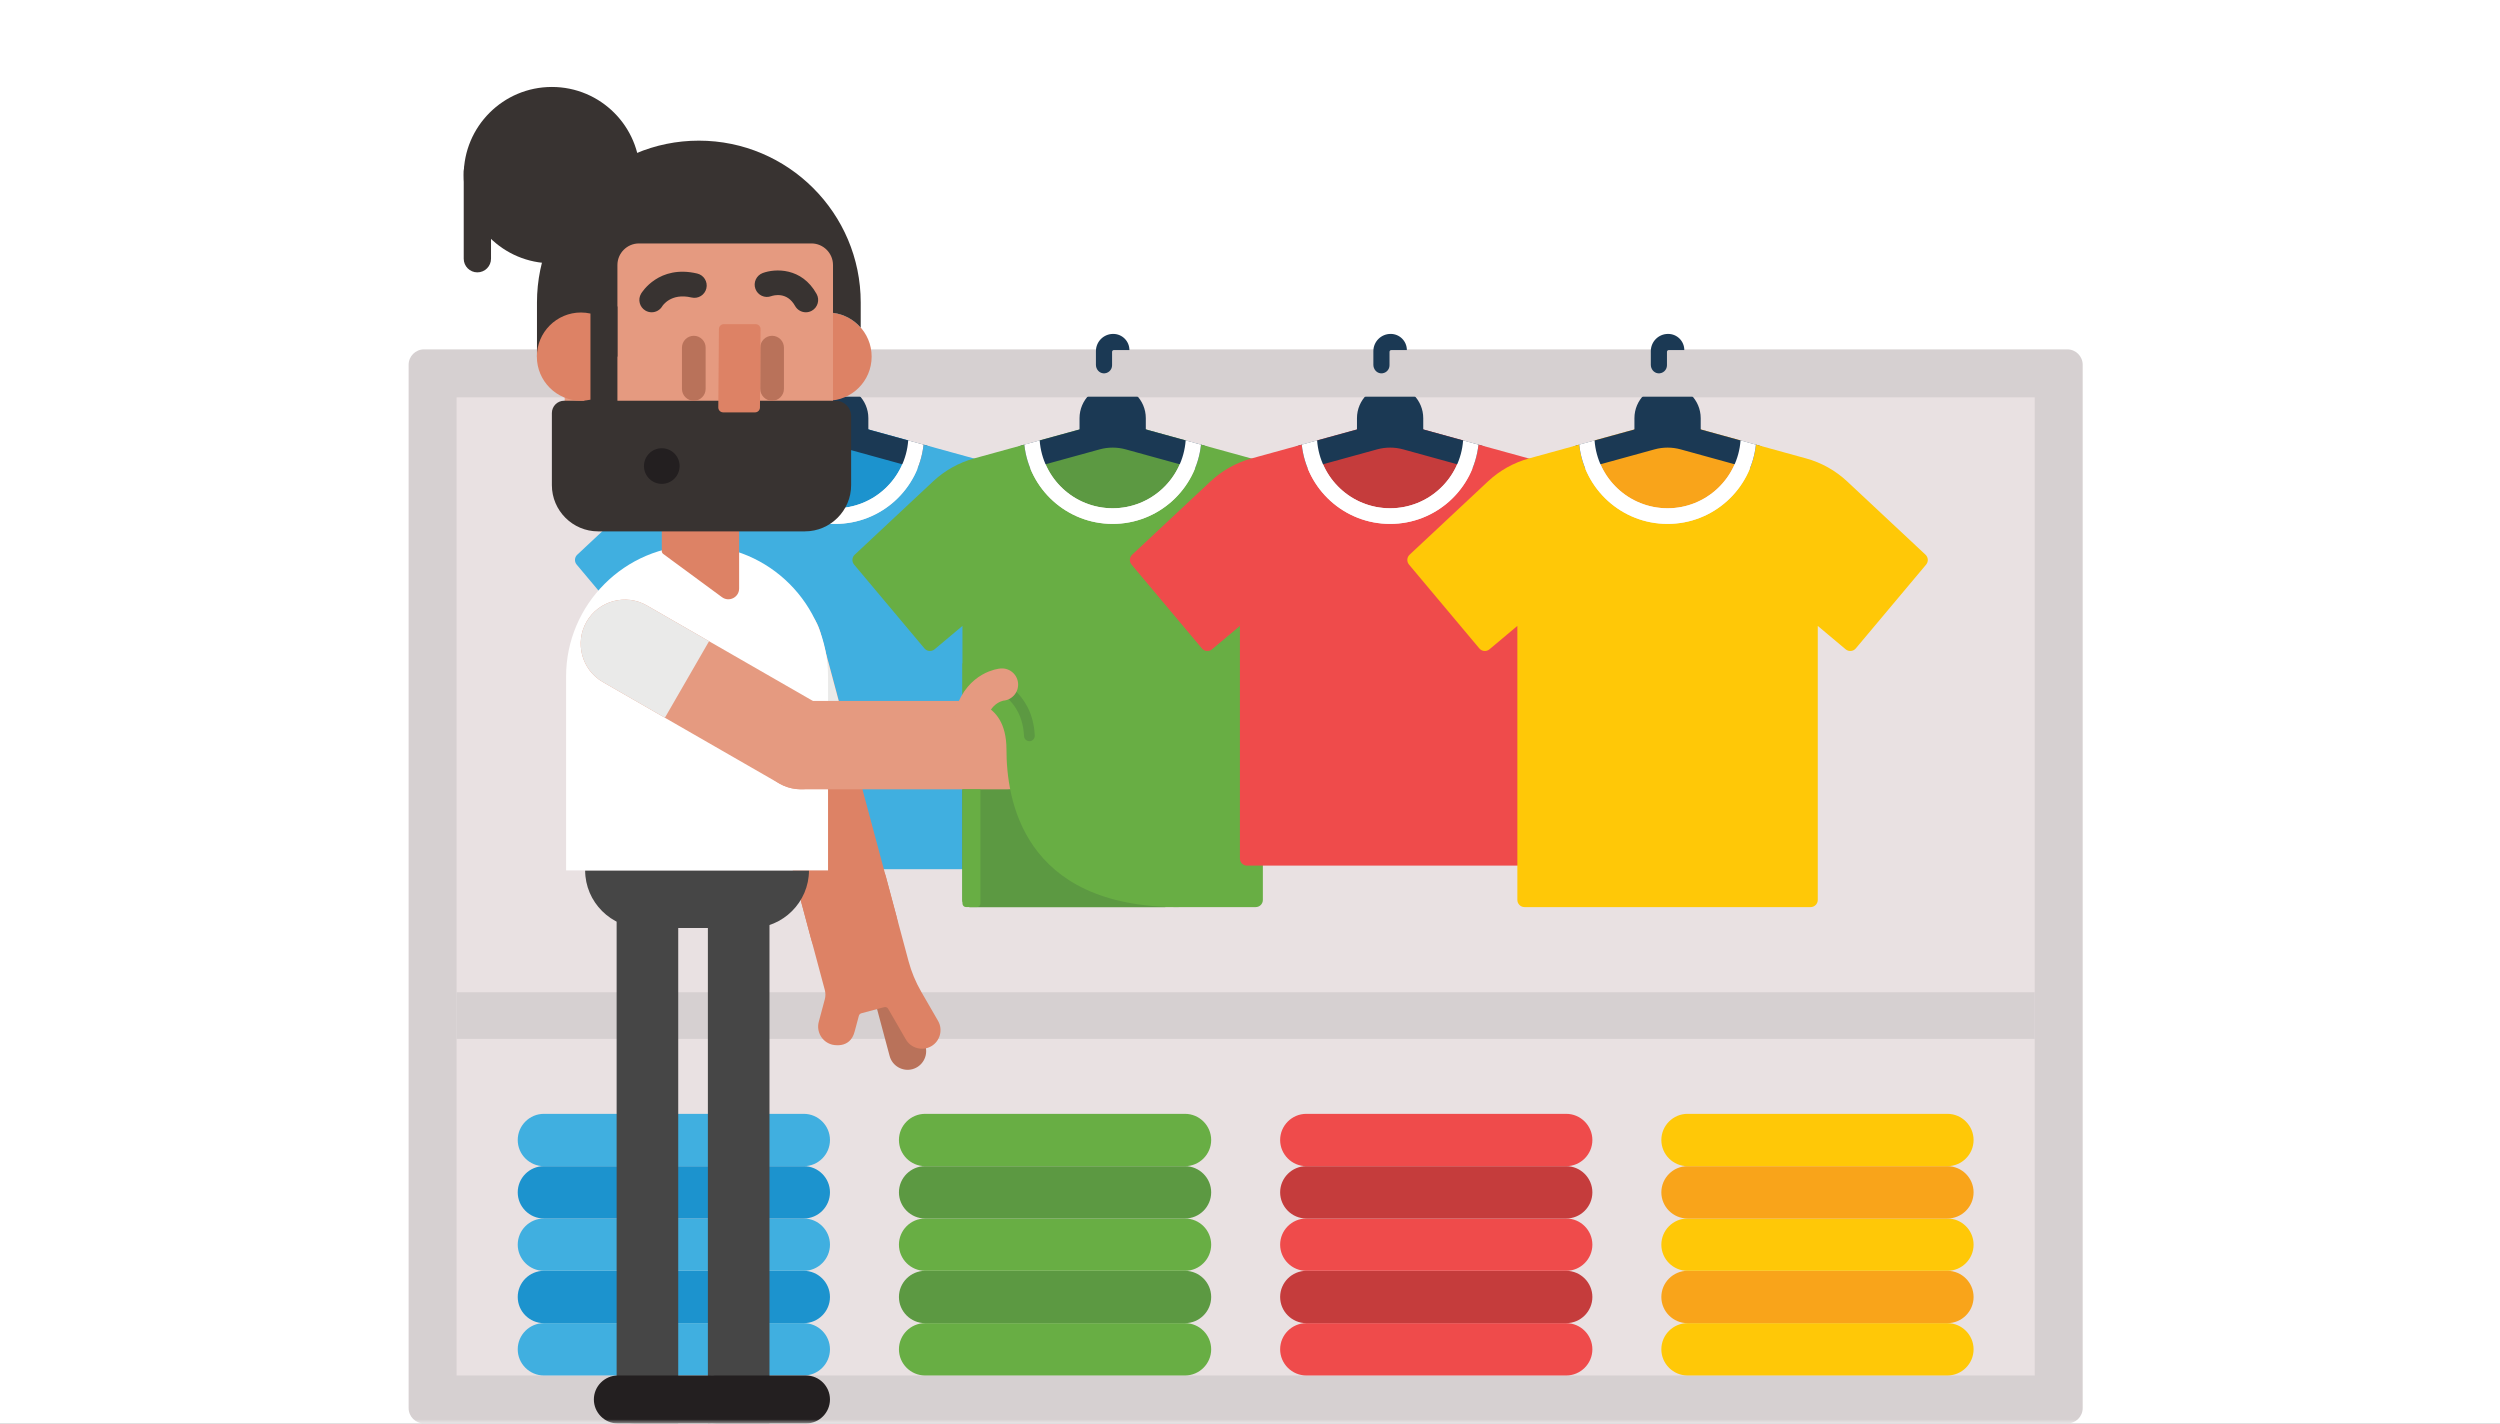 <svg xmlns="http://www.w3.org/2000/svg" xmlns:xlink="http://www.w3.org/1999/xlink" width="288" height="164" viewBox="0 0 288 164">
  <rect x="0" y="0" width="288" height="164" fill="#808080" stroke="none"/>
  <defs>
    <rect id="exp_green_shirt_more_expensive_than_yellow-a" width="288" height="164"/>
  </defs>
  <g fill="none" fill-rule="evenodd">
    <mask id="exp_green_shirt_more_expensive_than_yellow-b" fill="#fff">
      <use xlink:href="#exp_green_shirt_more_expensive_than_yellow-a"/>
    </mask>
    <use fill="#FFF" xlink:href="#exp_green_shirt_more_expensive_than_yellow-a"/>
    <g mask="url(#exp_green_shirt_more_expensive_than_yellow-b)">
      <g transform="translate(47 10)">
        <path fill="#D6D0D1" fill-rule="nonzero" d="M0.074,152.208 L0.074,32.021 C0.074,31.042 0.868,30.247 1.848,30.247 L191.152,30.247 C192.132,30.247 192.926,31.042 192.926,32.021 L192.926,152.208 C192.926,153.187 192.132,153.982 191.152,153.982 L1.848,153.982 C0.868,153.982 0.074,153.188 0.074,152.208 Z"/>
        <rect width="181.8" height="112.68" x="5.6" y="35.774" fill="#E9E1E2" fill-rule="nonzero"/>
        <g transform="translate(12.417 118.161)">
          <g fill-rule="nonzero" transform="translate(131.623)">
            <path fill="#FFC807" d="M33.304,24.266 L3.36,24.266 C1.703,24.266 0.347,25.622 0.347,27.28 C0.347,28.937 1.703,30.294 3.36,30.294 L33.304,30.294 C34.961,30.294 36.317,28.937 36.317,27.28 C36.317,25.622 34.961,24.266 33.304,24.266 Z"/>
            <path fill="#F9A41A" d="M33.304,18.238 L3.36,18.238 C1.703,18.238 0.347,19.594 0.347,21.252 C0.347,22.91 1.703,24.266 3.36,24.266 L33.304,24.266 C34.961,24.266 36.317,22.91 36.317,21.252 C36.317,19.594 34.961,18.238 33.304,18.238 Z"/>
            <path fill="#FFC807" d="M33.304,12.21 L3.36,12.21 C1.703,12.21 0.347,13.566 0.347,15.224 C0.347,16.882 1.703,18.238 3.36,18.238 L33.304,18.238 C34.961,18.238 36.317,16.882 36.317,15.224 C36.317,13.566 34.961,12.21 33.304,12.21 Z"/>
            <path fill="#F9A41A" d="M33.304,6.182 L3.36,6.182 C1.703,6.182 0.347,7.539 0.347,9.196 C0.347,10.854 1.703,12.21 3.36,12.21 L33.304,12.21 C34.961,12.21 36.317,10.854 36.317,9.196 C36.317,7.539 34.961,6.182 33.304,6.182 Z"/>
            <path fill="#FFC807" d="M33.304,0.154 L3.36,0.154 C1.703,0.154 0.347,1.511 0.347,3.168 C0.347,4.826 1.703,6.182 3.36,6.182 L33.304,6.182 C34.961,6.182 36.317,4.826 36.317,3.168 C36.317,1.511 34.961,0.154 33.304,0.154 Z"/>
          </g>
          <g fill-rule="nonzero" transform="translate(87.985)">
            <path fill="#EF4B4B" d="M33.027,24.266 L3.083,24.266 C1.426,24.266 0.07,25.622 0.07,27.28 C0.07,28.937 1.426,30.294 3.083,30.294 L33.027,30.294 C34.684,30.294 36.04,28.937 36.04,27.28 C36.04,25.622 34.684,24.266 33.027,24.266 Z"/>
            <path fill="#C53C3C" d="M33.027,18.238 L3.083,18.238 C1.426,18.238 0.07,19.594 0.07,21.252 C0.07,22.91 1.426,24.266 3.083,24.266 L33.027,24.266 C34.684,24.266 36.04,22.91 36.04,21.252 C36.04,19.594 34.684,18.238 33.027,18.238 Z"/>
            <path fill="#EF4B4B" d="M33.027,12.21 L3.083,12.21 C1.426,12.21 0.07,13.566 0.07,15.224 C0.07,16.882 1.426,18.238 3.083,18.238 L33.027,18.238 C34.684,18.238 36.04,16.882 36.04,15.224 C36.04,13.566 34.684,12.21 33.027,12.21 Z"/>
            <path fill="#C53C3C" d="M33.027,6.182 L3.083,6.182 C1.426,6.182 0.07,7.539 0.07,9.196 C0.07,10.854 1.426,12.21 3.083,12.21 L33.027,12.21 C34.684,12.21 36.04,10.854 36.04,9.196 C36.04,7.539 34.684,6.182 33.027,6.182 Z"/>
            <path fill="#EF4B4B" d="M33.027,0.154 L3.083,0.154 C1.426,0.154 0.07,1.511 0.07,3.168 C0.07,4.826 1.426,6.182 3.083,6.182 L33.027,6.182 C34.684,6.182 36.04,4.826 36.04,3.168 C36.04,1.511 34.684,0.154 33.027,0.154 Z"/>
          </g>
          <g fill-rule="nonzero" transform="translate(43.993)">
            <path fill="#68AE44" d="M33.104,24.266 L3.161,24.266 C1.503,24.266 0.147,25.622 0.147,27.28 C0.147,28.937 1.503,30.294 3.161,30.294 L33.104,30.294 C34.762,30.294 36.118,28.937 36.118,27.28 C36.118,25.622 34.762,24.266 33.104,24.266 Z"/>
            <path fill="#5C9942" d="M33.104,18.238 L3.161,18.238 C1.503,18.238 0.147,19.594 0.147,21.252 C0.147,22.91 1.503,24.266 3.161,24.266 L33.104,24.266 C34.762,24.266 36.118,22.91 36.118,21.252 C36.118,19.594 34.762,18.238 33.104,18.238 Z"/>
            <path fill="#68AE44" d="M33.104,12.21 L3.161,12.21 C1.503,12.21 0.147,13.566 0.147,15.224 C0.147,16.882 1.503,18.238 3.161,18.238 L33.104,18.238 C34.762,18.238 36.118,16.882 36.118,15.224 C36.118,13.566 34.762,12.21 33.104,12.21 Z"/>
            <path fill="#5C9942" d="M33.104,6.182 L3.161,6.182 C1.503,6.182 0.147,7.539 0.147,9.196 C0.147,10.854 1.503,12.21 3.161,12.21 L33.104,12.21 C34.762,12.21 36.118,10.854 36.118,9.196 C36.118,7.539 34.762,6.182 33.104,6.182 Z"/>
            <path fill="#68AE44" d="M33.104,0.154 L3.161,0.154 C1.503,0.154 0.147,1.511 0.147,3.168 C0.147,4.826 1.503,6.182 3.161,6.182 L33.104,6.182 C34.762,6.182 36.118,4.826 36.118,3.168 C36.118,1.511 34.762,0.154 33.104,0.154 Z"/>
          </g>
          <g fill-rule="nonzero">
            <path fill="#40AFE0" d="M33.183,24.266 L3.239,24.266 C1.581,24.266 0.225,25.622 0.225,27.28 C0.225,28.937 1.581,30.294 3.239,30.294 L33.183,30.294 C34.84,30.294 36.196,28.937 36.196,27.28 C36.196,25.622 34.84,24.266 33.183,24.266 Z"/>
            <path fill="#1C93CE" d="M33.183,18.238 L3.239,18.238 C1.581,18.238 0.225,19.594 0.225,21.252 C0.225,22.91 1.581,24.266 3.239,24.266 L33.183,24.266 C34.84,24.266 36.196,22.91 36.196,21.252 C36.196,19.594 34.84,18.238 33.183,18.238 Z"/>
            <path fill="#40AFE0" d="M33.183,12.21 L3.239,12.21 C1.581,12.21 0.225,13.566 0.225,15.224 C0.225,16.882 1.581,18.238 3.239,18.238 L33.183,18.238 C34.84,18.238 36.196,16.882 36.196,15.224 C36.196,13.566 34.84,12.21 33.183,12.21 Z"/>
            <path fill="#1C93CE" d="M33.183,6.182 L3.239,6.182 C1.581,6.182 0.225,7.539 0.225,9.196 C0.225,10.854 1.581,12.21 3.239,12.21 L33.183,12.21 C34.84,12.21 36.196,10.854 36.196,9.196 C36.196,7.539 34.84,6.182 33.183,6.182 Z"/>
            <path fill="#40AFE0" d="M33.183,0.154 L3.239,0.154 C1.581,0.154 0.225,1.511 0.225,3.168 C0.225,4.826 1.581,6.182 3.239,6.182 L33.183,6.182 C34.84,6.182 36.196,4.826 36.196,3.168 C36.196,1.511 34.84,0.154 33.183,0.154 Z"/>
          </g>
        </g>
        <rect width="181.8" height="5.375" x="5.6" y="104.306" fill="#D6D0D1" fill-rule="nonzero"/>
        <g transform="translate(19.158 34.065)">
          <path fill="#1C93CE" fill-rule="nonzero" d="M38.469,6.666 L30.583,4.494 C30.24,4.4 29.878,4.4 29.536,4.494 L21.65,6.666 C21.969,11.038 25.607,14.488 30.06,14.488 C34.512,14.488 38.15,11.038 38.469,6.666 Z"/>
          <path fill="#1B3954" fill-rule="nonzero" d="M19.884,10.041 C19.237,10.041 18.646,9.592 18.503,8.92 C18.344,8.175 18.853,7.447 19.586,7.244 L29.689,4.462 C29.934,4.394 30.194,4.394 30.439,4.462 L40.559,7.251 C41.218,7.433 41.699,8.045 41.645,8.726 C41.572,9.643 40.699,10.222 39.859,9.989 L31.564,7.703 C30.582,7.432 29.545,7.432 28.563,7.702 L20.26,9.989 C20.134,10.024 20.008,10.041 19.884,10.041 Z"/>
          <g fill-rule="nonzero" transform="translate(0 6.387)">
            <path fill="#40AFE0" d="M14.094,2.36 C12.331,2.845 10.712,3.752 9.376,5.001 L0.341,13.451 C0.02,13.751 -0.01,14.25 0.273,14.587 L8.378,24.248 C8.671,24.597 9.193,24.643 9.543,24.349 L12.756,21.652 L12.756,48.855 C12.756,49.312 13.126,49.682 13.583,49.682 L46.536,49.682 C46.993,49.682 47.363,49.312 47.363,48.855 L47.363,21.652 L50.577,24.349 C50.926,24.643 51.448,24.597 51.741,24.248 L59.846,14.587 C60.129,14.25 60.099,13.751 59.778,13.451 L50.743,5.001 C49.407,3.752 47.788,2.845 46.025,2.36 L40.238,0.766 C39.686,5.901 35.341,9.901 30.06,9.901 C24.779,9.901 20.434,5.901 19.881,0.766 L14.094,2.36 Z"/>
            <path fill="#FFF" d="M38.469,0.279 C38.15,4.651 34.512,8.101 30.059,8.101 C25.607,8.101 21.968,4.651 21.649,0.279 L19.881,0.766 C20.434,5.901 24.778,9.901 30.059,9.901 C35.341,9.901 39.685,5.901 40.238,0.766 L38.469,0.279 Z"/>
          </g>
          <path fill="#1B3954" fill-rule="nonzero" d="M33.877,6.963 L33.877,4.108 C33.877,2.008 32.159,0.29 30.06,0.29 C27.96,0.29 26.242,2.008 26.242,4.108 L26.242,6.963 L33.877,6.963 Z"/>
        </g>
        <g transform="translate(51.088 34.065)">
          <path fill="#5C9942" fill-rule="nonzero" d="M38.501,6.666 L30.615,4.494 C30.272,4.4 29.91,4.4 29.568,4.494 L21.681,6.666 C22,11.038 25.639,14.488 30.091,14.488 C34.544,14.488 38.182,11.038 38.501,6.666 Z"/>
          <path fill="#1B3954" fill-rule="nonzero" d="M19.916,10.041 C19.268,10.041 18.677,9.592 18.534,8.92 C18.376,8.175 18.884,7.447 19.618,7.244 L29.72,4.462 C29.966,4.394 30.225,4.394 30.471,4.462 L40.591,7.251 C41.249,7.433 41.731,8.045 41.676,8.726 C41.603,9.643 40.73,10.222 39.891,9.989 L31.596,7.703 C30.614,7.432 29.577,7.432 28.594,7.702 L20.291,9.989 C20.166,10.024 20.04,10.041 19.916,10.041 Z"/>
          <g fill-rule="nonzero" transform="translate(0 6.387)">
            <path fill="#68AE44" d="M14.126,2.36 C12.363,2.845 10.743,3.752 9.408,5.001 L0.373,13.451 C0.052,13.751 0.022,14.25 0.304,14.587 L8.409,24.248 C8.702,24.597 9.224,24.643 9.574,24.349 L12.787,21.652 L12.787,53.219 C12.787,53.676 13.157,54.046 13.614,54.046 L46.567,54.046 C47.024,54.046 47.394,53.676 47.394,53.219 L47.394,21.652 L50.608,24.349 C50.958,24.643 51.479,24.597 51.773,24.248 L59.878,14.587 C60.16,14.25 60.13,13.751 59.809,13.451 L50.774,5.001 C49.438,3.752 47.819,2.845 46.056,2.36 L40.269,0.766 C39.716,5.901 35.372,9.901 30.091,9.901 C24.809,9.901 20.465,5.901 19.912,0.766 L14.126,2.36 Z"/>
            <path fill="#FFF" d="M38.501,0.279 C38.182,4.651 34.543,8.101 30.091,8.101 C25.638,8.101 22,4.651 21.681,0.279 L19.912,0.766 C20.465,5.901 24.81,9.901 30.091,9.901 C35.372,9.901 39.717,5.901 40.27,0.766 L38.501,0.279 Z"/>
          </g>
          <path fill="#1B3954" fill-rule="nonzero" d="M33.909,6.963 L33.909,4.108 C33.909,2.008 32.191,0.29 30.091,0.29 C27.992,0.29 26.274,2.008 26.274,4.108 L26.274,6.963 L33.909,6.963 Z"/>
        </g>
        <g transform="translate(83.018 34.065)">
          <path fill="#C53C3C" fill-rule="nonzero" d="M38.533,6.666 L30.646,4.494 C30.303,4.4 29.942,4.4 29.599,4.494 L21.713,6.666 C22.032,11.038 25.67,14.488 30.123,14.488 C34.575,14.488 38.214,11.038 38.533,6.666 Z"/>
          <path fill="#1B3954" fill-rule="nonzero" d="M19.947,10.041 C19.3,10.041 18.709,9.592 18.566,8.92 C18.407,8.175 18.916,7.447 19.649,7.244 L29.752,4.462 C29.997,4.394 30.257,4.394 30.502,4.462 L40.622,7.251 C41.281,7.433 41.762,8.045 41.708,8.726 C41.635,9.643 40.762,10.222 39.923,9.989 L31.627,7.703 C30.645,7.432 29.608,7.432 28.626,7.702 L20.323,9.989 C20.198,10.024 20.071,10.041 19.947,10.041 Z"/>
          <g fill-rule="nonzero" transform="translate(0 6.387)">
            <path fill="#EF4B4B" d="M14.157,2.36 C12.394,2.845 10.775,3.752 9.439,5.001 L0.404,13.451 C0.083,13.751 0.053,14.25 0.336,14.587 L8.441,24.248 C8.734,24.597 9.255,24.643 9.605,24.349 L12.819,21.652 L12.819,48.442 C12.819,48.899 13.189,49.269 13.646,49.269 L46.599,49.269 C47.055,49.269 47.426,48.899 47.426,48.442 L47.426,21.652 L50.639,24.349 C50.989,24.643 51.511,24.597 51.804,24.248 L59.909,14.587 C60.192,14.25 60.161,13.751 59.841,13.451 L50.806,5.001 C49.47,3.752 47.851,2.845 46.088,2.36 L40.301,0.766 C39.748,5.901 35.404,9.901 30.123,9.901 C24.841,9.901 20.497,5.901 19.944,0.766 L14.157,2.36 Z"/>
            <path fill="#FFF" d="M38.533,0.279 C38.214,4.651 34.575,8.101 30.123,8.101 C25.67,8.101 22.031,4.651 21.712,0.279 L19.944,0.766 C20.497,5.901 24.841,9.901 30.123,9.901 C35.404,9.901 39.748,5.901 40.301,0.766 L38.533,0.279 Z"/>
          </g>
          <path fill="#1B3954" fill-rule="nonzero" d="M33.94,6.963 L33.94,4.108 C33.94,2.008 32.222,0.29 30.123,0.29 C28.023,0.29 26.305,2.008 26.305,4.108 L26.305,6.963 L33.94,6.963 Z"/>
        </g>
        <g transform="translate(114.949 34.065)">
          <path fill="#F9A41A" fill-rule="nonzero" d="M38.564,6.666 L30.678,4.494 C30.335,4.4 29.973,4.4 29.631,4.494 L21.744,6.666 C22.063,11.038 25.702,14.488 30.154,14.488 C34.607,14.488 38.245,11.038 38.564,6.666 Z"/>
          <path fill="#1B3954" fill-rule="nonzero" d="M19.979,10.041 C19.332,10.041 18.741,9.592 18.598,8.92 C18.439,8.175 18.947,7.447 19.681,7.244 L29.783,4.462 C30.029,4.394 30.288,4.394 30.534,4.462 L40.654,7.251 C41.313,7.433 41.794,8.045 41.739,8.726 C41.666,9.643 40.794,10.222 39.954,9.989 L31.659,7.703 C30.677,7.432 29.64,7.432 28.657,7.702 L20.354,9.989 C20.229,10.024 20.103,10.041 19.979,10.041 Z"/>
          <g fill-rule="nonzero" transform="translate(0 6.387)">
            <path fill="#FFC807" d="M14.189,2.36 C12.426,2.845 10.807,3.752 9.471,5.001 L0.436,13.451 C0.115,13.751 0.085,14.25 0.368,14.587 L8.472,24.248 C8.766,24.597 9.287,24.643 9.637,24.349 L12.851,21.652 L12.851,53.219 C12.851,53.676 13.221,54.046 13.678,54.046 L46.631,54.046 C47.087,54.046 47.458,53.676 47.458,53.219 L47.458,21.652 L50.671,24.349 C51.021,24.643 51.543,24.597 51.836,24.248 L59.941,14.587 C60.223,14.25 60.193,13.751 59.872,13.451 L50.837,5.001 C49.502,3.752 47.882,2.845 46.119,2.36 L40.333,0.766 C39.78,5.901 35.435,9.901 30.154,9.901 C24.873,9.901 20.528,5.901 19.976,0.766 L14.189,2.36 Z"/>
            <path fill="#FFF" d="M38.564,0.279 C38.245,4.651 34.607,8.101 30.154,8.101 C25.702,8.101 22.063,4.651 21.744,0.279 L19.976,0.766 C20.528,5.901 24.873,9.901 30.154,9.901 C35.435,9.901 39.78,5.901 40.333,0.766 L38.564,0.279 Z"/>
          </g>
          <path fill="#1B3954" fill-rule="nonzero" d="M33.972,6.963 L33.972,4.108 C33.972,2.008 32.254,0.29 30.154,0.29 C28.055,0.29 26.337,2.008 26.337,4.108 L26.337,6.963 L33.972,6.963 Z"/>
        </g>
        <rect width="181.8" height="5.375" x="5.6" y="30.323" fill="#D6D0D1" fill-rule="nonzero"/>
        <path fill="#1B3954" fill-rule="nonzero" d="M145.172 28.467L145.16 28.467C144.063 28.467 143.174 29.356 143.174 30.453L143.174 32.027C143.174 32.514 143.524 32.957 144.008 33.006 144.565 33.062 145.034 32.626 145.034 32.081L145.034 30.534C145.034 30.42 145.127 30.327 145.241 30.327L147.032 30.327C147.032 29.3 146.199 28.467 145.172 28.467zM113.21 28.467L113.198 28.467C112.101 28.467 111.212 29.356 111.212 30.453L111.212 32.027C111.212 32.514 111.562 32.957 112.046 33.006 112.603 33.062 113.072 32.626 113.072 32.081L113.072 30.534C113.072 30.42 113.165 30.327 113.279 30.327L115.071 30.327C115.07 29.3 114.238 28.467 113.21 28.467zM81.248 28.467L81.236 28.467C80.139 28.467 79.25 29.356 79.25 30.453L79.25 32.027C79.25 32.514 79.6 32.957 80.085 33.006 80.641 33.062 81.111 32.626 81.111 32.081L81.111 30.534C81.111 30.42 81.203 30.327 81.318 30.327L83.109 30.327C83.108 29.3 82.276 28.467 81.248 28.467zM49.287 28.467L49.275 28.467C48.178 28.467 47.289 29.356 47.289 30.453L47.289 32.027C47.289 32.514 47.639 32.957 48.123 33.006 48.68 33.062 49.149 32.626 49.149 32.081L49.149 30.534C49.149 30.42 49.242 30.327 49.356 30.327L51.147 30.327C51.147 29.3 50.314 28.467 49.287 28.467z"/>
        <g transform="translate(6.386)">
          <ellipse cx="41.946" cy="31.082" fill="#DD8265" fill-rule="nonzero" rx="5.081" ry="5.082"/>
          <path fill="#E59A80" fill-rule="nonzero" d="M27.121,9.397 C18.621,9.397 11.666,16.353 11.666,24.854 L11.666,42.88 C11.666,46.746 14.828,49.91 18.694,49.91 L35.547,49.91 C39.413,49.91 42.576,46.747 42.576,42.88 L42.576,24.854 C42.576,16.353 35.621,9.397 27.121,9.397 Z"/>
          <rect width="4.62" height="9.276" x="37.956" y="16.725" fill="#E59A80" fill-rule="nonzero"/>
          <g fill-rule="nonzero" transform="translate(30.866 58.903)">
            <path fill="#B9725A" d="M20.856,54.267 C19.719,54.572 18.539,53.89 18.235,52.753 L16.002,44.418 C15.697,43.28 16.378,42.1 17.515,41.795 C18.653,41.491 19.833,42.172 20.137,43.309 L22.37,51.645 C22.675,52.782 21.993,53.962 20.856,54.267 Z"/>
            <path fill="#DD8265" d="M23.811,48.7 L21.859,45.319 C21.228,44.225 20.742,43.053 20.415,41.833 L17.808,32.101 C17.482,30.884 16.219,30.155 15.003,30.481 L9.597,31.93 C8.38,32.256 7.651,33.519 7.977,34.736 L10.766,45.144 C10.86,45.495 10.86,45.864 10.766,46.215 L10.07,48.811 C9.766,49.948 10.447,51.128 11.584,51.433 C11.584,51.433 13.675,52.032 14.206,49.919 L14.689,48.117 C14.727,47.975 14.839,47.863 14.981,47.825 L17.603,47.122 C17.783,47.074 17.974,47.153 18.068,47.315 L20.104,50.842 C20.692,51.861 22.008,52.214 23.028,51.625 C24.047,51.036 24.4,49.72 23.811,48.7 Z"/>
            <path fill="#DD8265" d="M0.418,6.54 L9.182,39.254 C9.907,41.957 12.711,43.576 15.414,42.852 C18.117,42.128 19.736,39.323 19.011,36.619 L10.247,3.906 C9.523,1.202 6.719,-0.417 4.016,0.308 C1.313,1.032 -0.306,3.837 0.418,6.54 Z"/>
            <path fill="#EAEAE9" d="M10.247,3.906 C9.523,1.202 6.719,-0.417 4.016,0.307 C1.313,1.032 -0.306,3.836 0.418,6.54 L2.915,15.861 L13.45,15.861 L10.247,3.906 Z"/>
          </g>
          <rect width="7.096" height="59.832" x="28.162" y="94.15" fill="#464646" fill-rule="nonzero"/>
          <path fill="#464646" fill-rule="nonzero" d="M14.022,90.269 C14.027,93.919 17.015,96.903 20.664,96.903 L33.167,96.903 C36.818,96.903 39.804,93.919 39.81,90.269 L14.022,90.269 Z"/>
          <path fill="#464646" fill-rule="nonzero" d="M24.746,153.982 L19.61,153.982 C18.527,153.982 17.65,153.105 17.65,152.022 L17.65,94.15 L24.746,94.15 L24.746,153.982 Z"/>
          <path fill="#FFF" fill-rule="nonzero" d="M42.004,90.269 L42.004,67.926 C42.004,59.626 35.215,52.835 26.916,52.835 C18.618,52.835 11.828,59.626 11.828,67.926 L11.828,90.269 L42.004,90.269 Z"/>
          <path fill="#5C9942" fill-rule="nonzero" d="M80.852,77.063 L57.49,77.063 L57.49,93.671 C57.49,94.127 57.86,94.498 58.317,94.498 L80.852,94.498 L80.852,77.063 L80.852,77.063 Z"/>
          <g fill-rule="nonzero" transform="translate(13.482 58.903)">
            <path fill="#E59A80" d="M27.967,12.53 L7.656,0.85 C5.233,-0.55 2.105,0.288 0.706,2.712 C-0.693,5.136 0.145,8.264 2.568,9.664 L22.879,21.344 C25.302,22.743 28.43,21.905 29.829,19.481 C31.228,17.057 30.39,13.929 27.967,12.53 Z"/>
            <path fill="#E59A80" d="M25.423,22.026 L49.185,22.026 C51.983,22.026 54.273,19.736 54.273,16.937 C54.273,14.138 51.984,11.848 49.185,11.848 L25.423,11.848 C22.625,11.848 20.335,14.138 20.335,16.937 C20.335,19.736 22.624,22.026 25.423,22.026 Z"/>
            <path fill="#EAEAE9" d="M14.815,4.967 L7.656,0.85 C5.232,-0.55 2.105,0.288 0.706,2.712 C-0.694,5.136 0.145,8.264 2.568,9.664 L9.727,13.781 L14.815,4.967 Z"/>
          </g>
          <path fill="#68AE44" fill-rule="nonzero" d="M57.49 70.751C57.49 70.751 62.559 70.275 62.559 76.339 62.559 81.921 64.315 94.497 82.402 94.497L82.402 66.416 57.49 66.416 57.49 70.751zM57.49 80.925L57.49 94.084C57.49 94.313 57.675 94.497 57.903 94.497L59.148 94.497C59.376 94.497 59.561 94.312 59.561 94.084L59.561 80.925 57.49 80.925z"/>
          <path stroke="#5C9942" stroke-linecap="round" stroke-width="1.24" d="M65.2,74.765 C64.97,69.896 61.008,68.69 61.008,68.69"/>
          <path stroke="#E59A80" stroke-linecap="round" stroke-linejoin="round" stroke-width="3.721" d="M62.042,68.862 C62.042,68.862 59.561,69.069 58.525,72.136"/>
          <path fill="#DD8265" fill-rule="nonzero" d="M26.864,43.174 C24.56,43.399 22.852,45.431 22.852,47.746 L22.852,53.483 C22.852,53.615 22.914,53.739 23.021,53.817 L29.786,58.795 C30.605,59.397 31.761,58.812 31.761,57.795 L31.761,54.202 L31.761,52.234 L31.761,47.608 C31.761,45.011 29.51,42.914 26.864,43.174 Z"/>
          <g fill="#383331" fill-rule="nonzero" transform="translate(20.222 20.935)">
            <path d="M1.463 5.04C1.218 5.04.969 4.976.743 4.842.068 4.444-.156 3.574.242 2.899.324 2.761 2.291-.472 6.712.576 7.475.757 7.947 1.522 7.766 2.284 7.585 3.047 6.825 3.519 6.058 3.338 3.649 2.766 2.696 4.325 2.686 4.341 2.421 4.79 1.948 5.04 1.463 5.04zM19.226 5.04C18.728 5.04 18.244 4.777 17.984 4.31 17.063 2.654 15.532 3.081 15.234 3.184 14.499 3.458 13.69 3.08 13.417 2.345 13.144 1.61 13.526.79 14.26.517 15.654-.001 18.745-.164 20.465 2.93 20.846 3.615 20.6 4.479 19.914 4.861 19.696 4.982 19.459 5.04 19.226 5.04z"/>
          </g>
          <path fill="#383331" fill-rule="nonzero" d="M17.741,36.164 L17.741,25.305 L11.666,25.305 L11.666,27.342 L13.933,27.342 L13.933,36.164 L11.609,36.164 C10.826,36.164 10.19,36.8 10.19,37.584 L10.19,45.891 C10.19,48.819 12.585,51.214 15.512,51.214 L39.343,51.214 C42.27,51.214 44.665,48.819 44.665,45.891 L44.665,37.939 C44.665,36.959 43.87,36.164 42.891,36.164 L17.741,36.164 Z"/>
          <ellipse cx="22.852" cy="43.689" fill="#231F20" fill-rule="nonzero" rx="2.053" ry="2.053"/>
          <g fill-rule="nonzero" transform="translate(24.835 27.323)">
            <path fill="#B9725A" d="M1.704 8.842C2.455 8.842 3.069 8.228 3.069 7.477L3.069 2.725C3.069 1.974 2.455 1.36 1.704 1.36.954 1.36.34 1.974.34 2.725L.34 7.477C.34 8.228.954 8.842 1.704 8.842zM10.724 8.842C11.475 8.842 12.089 8.228 12.089 7.477L12.089 2.725C12.089 1.974 11.475 1.36 10.724 1.36 9.974 1.36 9.36 1.974 9.36 2.725L9.36 7.477C9.36 8.228 9.974 8.842 10.724 8.842z"/>
            <path fill="#DD8265" d="M5.092,10.183 L8.761,10.183 C9.073,10.183 9.326,9.93 9.326,9.618 L9.396,0.584 C9.396,0.272 9.144,0.019 8.832,0.019 L5.162,0.019 C4.851,0.019 4.598,0.272 4.598,0.584 L4.527,9.618 C4.527,9.93 4.78,10.183 5.092,10.183 Z"/>
          </g>
          <g fill="#383331" fill-rule="nonzero">
            <ellipse cx="10.191" cy="10.175" rx="10.156" ry="10.157"/>
            <path d="M1.607,21.377 C0.739,21.377 0.035,20.673 0.035,19.805 L0.035,9.744 C0.035,8.876 0.739,8.172 1.607,8.172 C2.475,8.172 3.179,8.876 3.179,9.744 L3.179,19.805 C3.179,20.673 2.475,21.377 1.607,21.377 Z"/>
          </g>
          <path fill="#383331" fill-rule="nonzero" d="M42.576,20.528 L42.576,26.043 C43.845,26.201 44.968,26.825 45.769,27.742 L45.769,24.854 C45.769,14.57 37.403,6.203 27.121,6.203 C16.839,6.203 8.473,14.57 8.473,24.854 L8.473,31.082 L17.741,31.082 L17.741,20.528 C17.741,19.162 18.858,18.044 20.224,18.044 L40.092,18.044 C41.458,18.044 42.576,19.162 42.576,20.528 Z"/>
          <path fill="#DD8265" fill-rule="nonzero" d="M14.634,26.121 C14.282,26.044 13.917,26 13.542,26 C10.736,26 8.46,28.276 8.46,31.082 C8.46,33.889 10.735,36.164 13.542,36.164 C13.917,36.164 14.282,36.121 14.634,36.043 L14.634,26.121 Z"/>
          <path fill="#231F20" fill-rule="nonzero" d="M39.464,148.455 L29.065,148.455 C27.545,148.455 26.301,149.699 26.301,151.219 C26.301,152.739 27.545,153.983 29.065,153.983 L39.464,153.983 C40.984,153.983 42.227,152.739 42.227,151.219 C42.227,149.698 40.983,148.455 39.464,148.455 Z"/>
          <path fill="#231F20" fill-rule="nonzero" d="M28.19,148.455 L17.791,148.455 C16.271,148.455 15.027,149.699 15.027,151.219 C15.027,152.739 16.271,153.983 17.791,153.983 L28.19,153.983 C29.71,153.983 30.953,152.739 30.953,151.219 C30.953,149.698 29.71,148.455 28.19,148.455 Z"/>
        </g>
      </g>
    </g>
  </g>
</svg>
